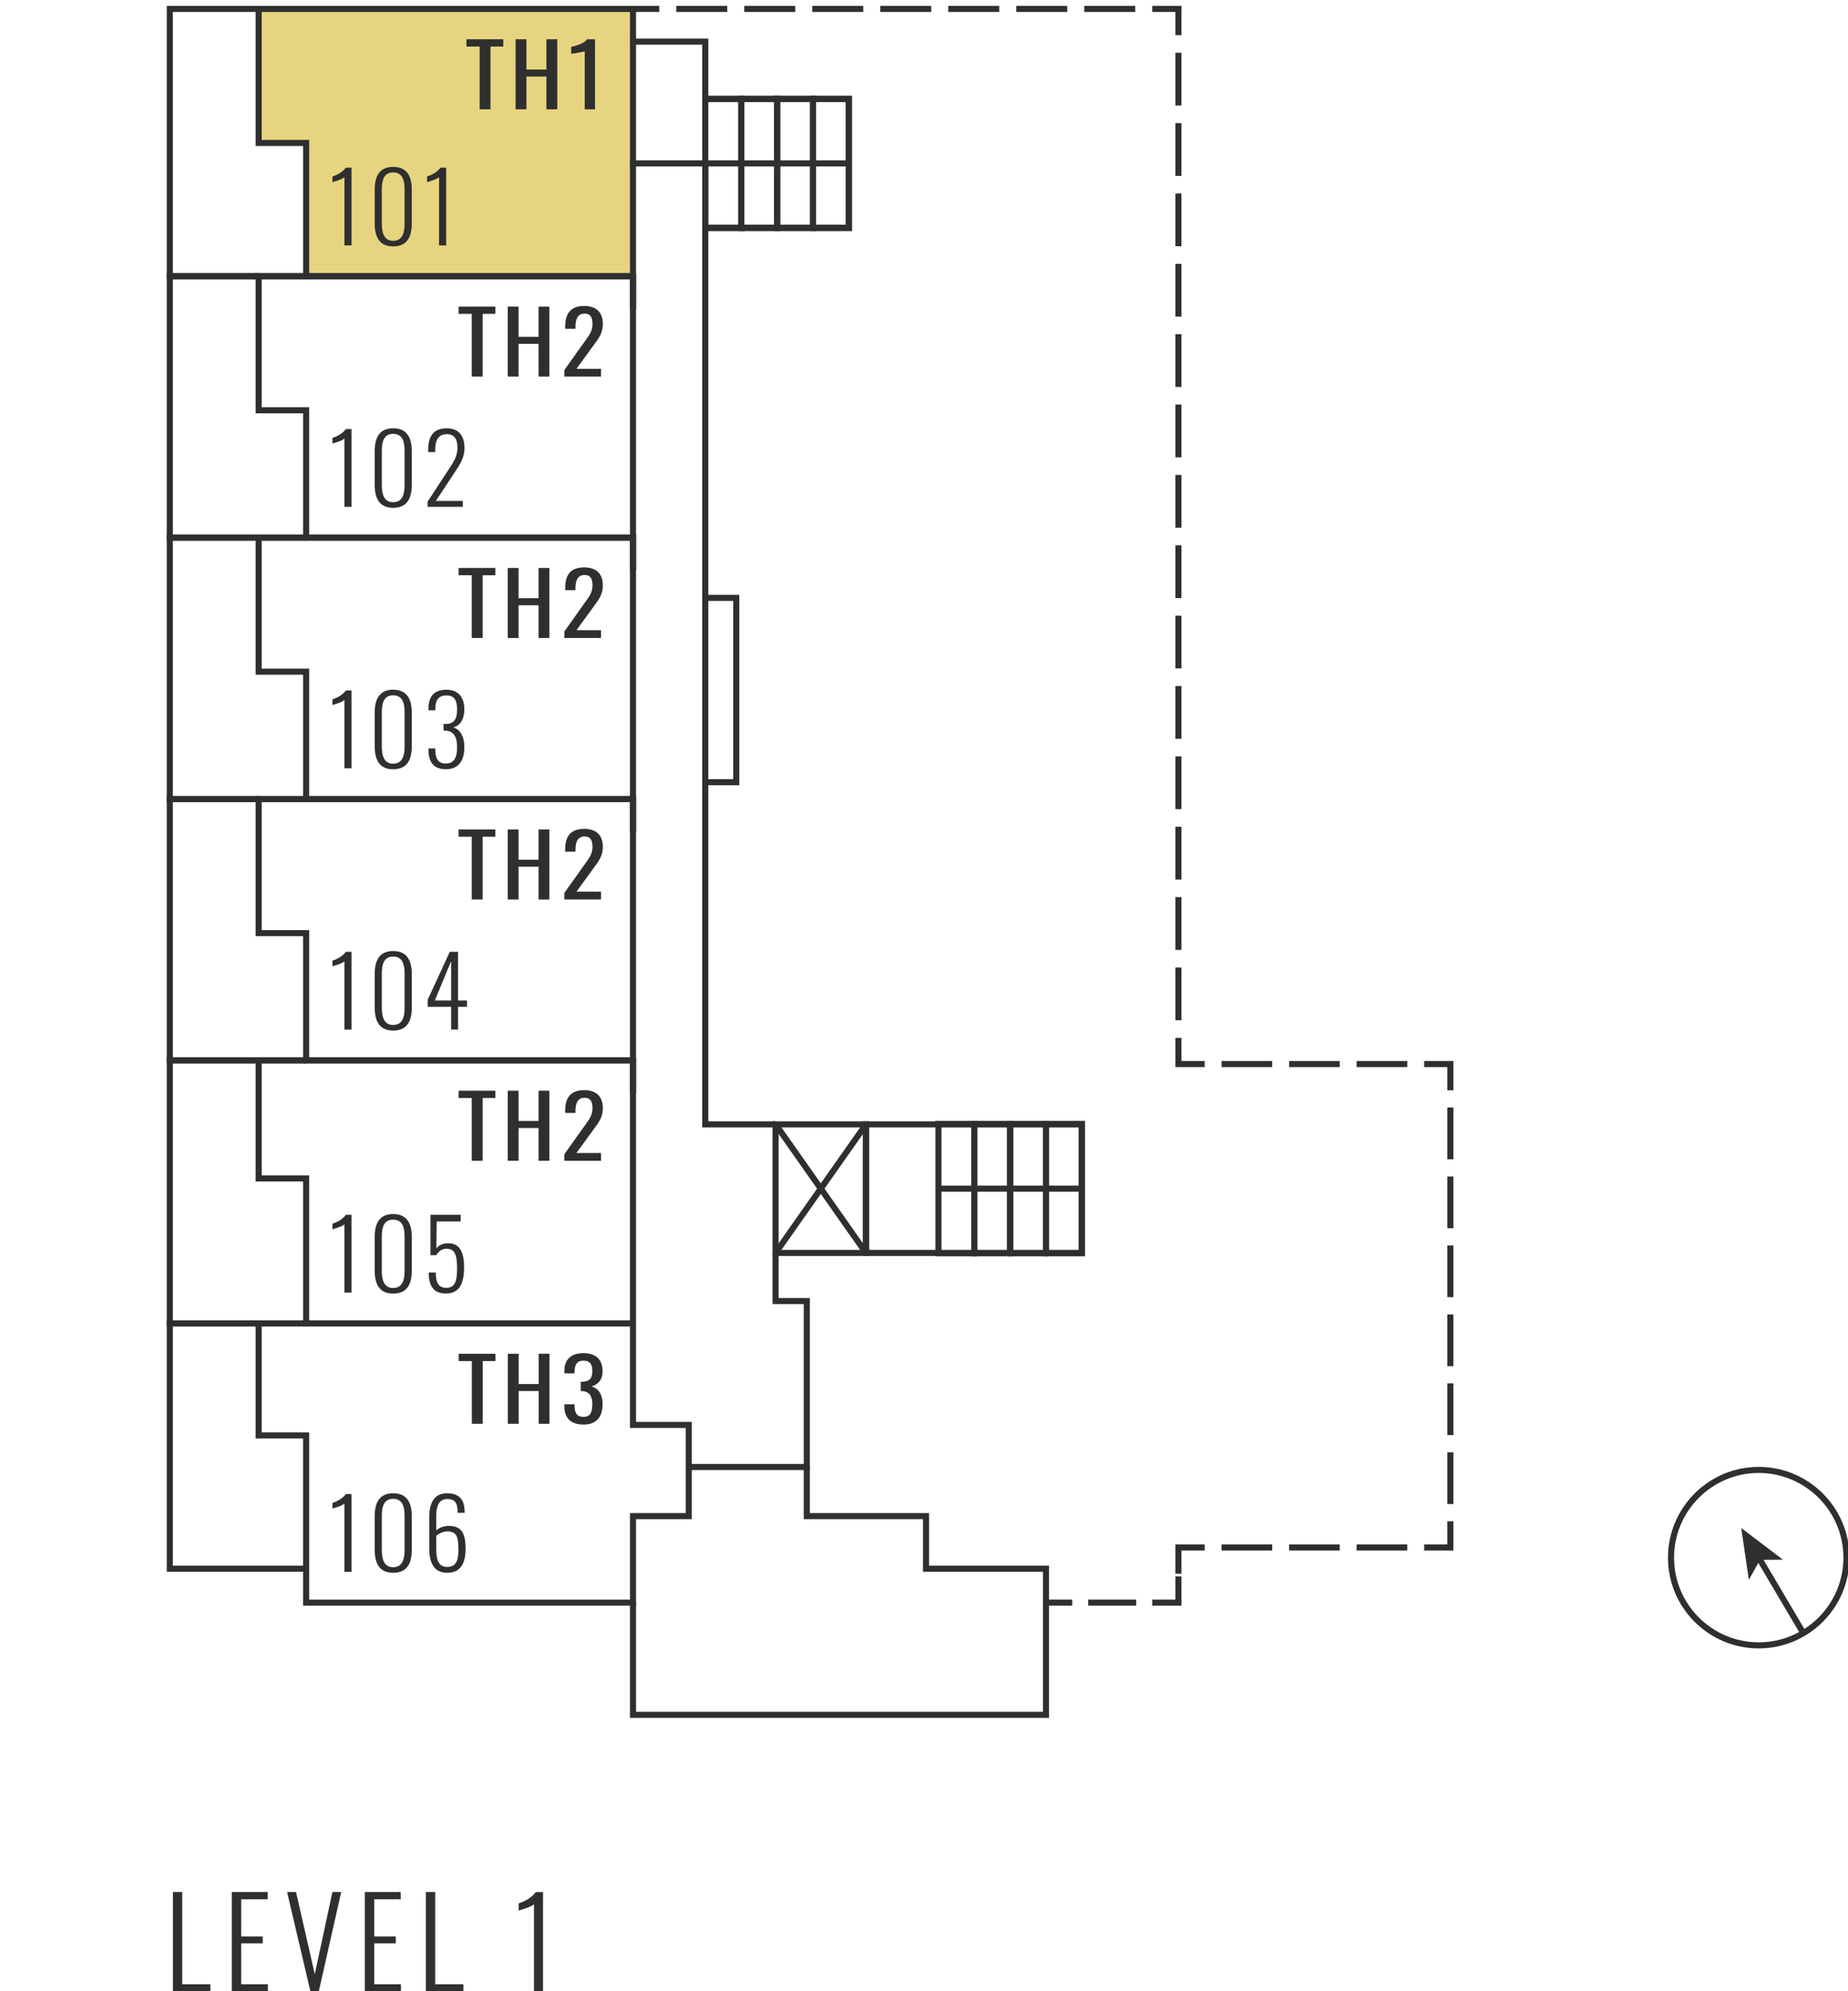 <svg viewBox="0 0 126 135.744" xmlns="http://www.w3.org/2000/svg" id="Layer_1"><defs><style>.cls-1{fill:none;}.cls-2{fill:#e7d480;}.cls-3{fill:#2f2f2f;}</style></defs><polygon points="43.16 .608 17.634 .608 17.634 9.719 20.875 9.719 20.875 18.83 43.048 18.83 43.048 9.719 43.16 9.719 43.16 .608" class="cls-2"></polygon><path d="M11.79,128.981h.634v6.286h1.921v.476h-2.555v-6.762Z" class="cls-3"></path><path d="M15.804,128.981h2.446v.492h-1.803v2.538h1.469v.468h-1.469v2.788h1.819v.476h-2.462v-6.762Z" class="cls-3"></path><path d="M19.575,128.981h.61l1.277,5.602,1.202-5.602h.601l-1.527,6.762h-.576l-1.587-6.762Z" class="cls-3"></path><path d="M24.874,128.981h2.447v.492h-1.803v2.538h1.469v.468h-1.469v2.788h1.819v.476h-2.463v-6.762Z" class="cls-3"></path><path d="M29.038,128.981h.634v6.286h1.921v.476h-2.555v-6.762Z" class="cls-3"></path><path d="M36.407,129.8c-.134.192-.936.409-1.044.442v-.492c.326-.092.868-.352,1.169-.768h.492v6.762h-.617v-5.944Z" class="cls-3"></path><path d="M58.083,15.729h-10.202v-4.383h-4.928V2.632h5.342v3.917h9.788v9.18ZM48.295,15.315h9.373V6.963h-9.788v-3.917h-4.513v7.886h4.928v4.383Z" class="cls-3"></path><path d="M50.752,15.754h-2.871V6.524h2.871v9.229ZM48.295,15.339h2.042V6.939h-2.042v8.4Z" class="cls-3"></path><path d="M53.196,15.754h-2.859V6.524h2.859v9.229ZM50.752,15.339h2.03V6.939h-2.03v8.4Z" class="cls-3"></path><path d="M55.64,15.754h-2.858V6.524h2.858v9.229ZM53.196,15.339h2.029V6.939h-2.029v8.4Z" class="cls-3"></path><path d="M58.083,15.754h-2.858V6.524h2.858v9.229ZM55.64,15.339h2.029V6.939h-2.029v8.4Z" class="cls-3"></path><rect height=".414" width="9.788" y="10.932" x="48.088" class="cls-3"></rect><rect height="25.21" width=".414" y="15.546" x="47.881" class="cls-3"></rect><path d="M52.882,76.854h-5.001v-36.304h2.526v12.979h-2.112v22.911h4.587v.414ZM48.295,53.114h1.697v-12.15h-1.697v12.15Z" class="cls-3"></path><path d="M43.367,109.459h-22.701v-11.398h-3.24v-8.05h25.526V11.139h.414v85.793h3.8v6.63h-3.8v5.897ZM21.081,109.044h21.872v-5.897h3.8v-5.801h-3.8v-6.921h-25.111v7.221h3.24v11.398Z" class="cls-3"></path><polygon points="43.16 19.038 20.667 19.038 20.667 9.953 17.427 9.953 17.427 .401 43.367 .401 43.367 2.839 42.953 2.839 42.953 .816 17.842 .816 17.842 9.538 21.081 9.538 21.081 18.623 43.16 18.623 43.16 19.038" class="cls-3"></polygon><polygon points="20.874 19.038 11.37 19.038 11.37 .401 17.634 .401 17.634 .816 11.785 .816 11.785 18.623 20.874 18.623 20.874 19.038" class="cls-3"></polygon><polygon points="43.16 36.858 20.667 36.858 20.667 28.175 17.427 28.175 17.427 18.623 43.367 18.623 43.367 21.062 42.953 21.062 42.953 19.038 17.842 19.038 17.842 27.76 21.081 27.76 21.081 36.444 43.16 36.444 43.16 36.858" class="cls-3"></polygon><polygon points="20.874 36.858 11.37 36.858 11.37 18.623 17.634 18.623 17.634 19.038 11.785 19.038 11.785 36.444 20.874 36.444 20.874 36.858" class="cls-3"></polygon><polygon points="43.16 54.682 20.667 54.682 20.667 45.995 17.427 45.995 17.427 36.444 43.367 36.444 43.367 38.881 42.953 38.881 42.953 36.858 17.842 36.858 17.842 45.581 21.081 45.581 21.081 54.268 43.16 54.268 43.16 54.682" class="cls-3"></polygon><polygon points="20.874 54.682 11.37 54.682 11.37 36.444 17.634 36.444 17.634 36.858 11.785 36.858 11.785 54.268 20.874 54.268 20.874 54.682" class="cls-3"></polygon><polygon points="43.16 72.494 20.667 72.494 20.667 63.819 17.427 63.819 17.427 54.268 43.367 54.268 43.367 56.706 42.953 56.706 42.953 54.682 17.842 54.682 17.842 63.405 21.081 63.405 21.081 72.08 43.16 72.08 43.16 72.494" class="cls-3"></polygon><polygon points="20.874 72.494 11.37 72.494 11.37 54.268 17.634 54.268 17.634 54.682 11.785 54.682 11.785 72.08 20.874 72.08 20.874 72.494" class="cls-3"></polygon><polygon points="43.16 90.425 20.667 90.425 20.667 80.54 17.427 80.54 17.427 72.08 43.367 72.08 43.367 74.518 42.953 74.518 42.953 72.494 17.842 72.494 17.842 80.125 21.081 80.125 21.081 90.011 43.16 90.011 43.16 90.425" class="cls-3"></polygon><polygon points="20.874 90.425 11.37 90.425 11.37 72.08 17.634 72.08 17.634 72.494 11.785 72.494 11.785 90.011 20.874 90.011 20.874 90.425" class="cls-3"></polygon><polygon points="20.874 107.146 11.37 107.146 11.37 90.011 17.634 90.011 17.634 90.425 11.785 90.425 11.785 106.731 20.874 106.731 20.874 107.146" class="cls-3"></polygon><path d="M59.252,85.62h-6.577v-9.18h6.577v9.18ZM53.089,85.205h5.748v-8.351h-5.748v8.351Z" class="cls-3"></path><polygon points="55.216 100.215 46.96 100.215 46.96 99.8 54.801 99.8 54.801 88.899 52.675 88.899 52.675 85.347 52.712 85.293 58.875 76.527 59.215 76.767 53.089 85.478 53.089 88.485 55.216 88.485 55.216 100.215" class="cls-3"></polygon><polygon points="58.875 85.532 52.712 76.767 53.052 76.527 59.215 85.293 58.875 85.532" class="cls-3"></polygon><path d="M73.968,85.62h-15.13v-9.18h15.13v9.18ZM59.252,85.205h14.301v-8.351h-14.301v8.351Z" class="cls-3"></path><path d="M66.637,85.644h-2.859v-9.229h2.859v9.229ZM64.192,85.23h2.03v-8.4h-2.03v8.4Z" class="cls-3"></path><path d="M69.081,85.644h-2.858v-9.229h2.858v9.229ZM66.637,85.23h2.029v-8.4h-2.029v8.4Z" class="cls-3"></path><path d="M71.524,85.644h-2.858v-9.229h2.858v9.229ZM69.081,85.23h2.029v-8.4h-2.029v8.4Z" class="cls-3"></path><path d="M73.968,85.644h-2.858v-9.229h2.858v9.229ZM71.524,85.23h2.029v-8.4h-2.029v8.4Z" class="cls-3"></path><rect height=".414" width="9.775" y="80.823" x="63.985" class="cls-3"></rect><polygon points="71.524 117.109 42.953 117.109 42.953 109.252 43.367 109.252 43.367 116.695 71.11 116.695 71.11 107.146 62.929 107.146 62.929 103.561 54.801 103.561 54.801 100.007 55.216 100.007 55.216 103.147 63.344 103.147 63.344 106.731 71.524 106.731 71.524 117.109" class="cls-3"></polygon><rect height="1.418" width="1.418" y="-.698" x="2.515" class="cls-1"></rect><rect height="1.418" width="1.418" y="17.524" x="2.515" class="cls-1"></rect><rect height="1.418" width="1.418" y="35.344" x="2.515" class="cls-1"></rect><rect height="3.344" width="3.344" y="88.912" x="41.122" class="cls-1"></rect><rect height="3.344" width="3.344" y="101.4" x="50.221" class="cls-1"></rect><rect height=".414" width="1.788" y="109.044" x="71.317" class="cls-3"></rect><rect height=".414" width="3.273" y="109.044" x="74.196" class="cls-3"></rect><polygon points="80.555 109.459 78.56 109.459 78.56 109.044 80.141 109.044 80.141 107.463 80.555 107.463 80.555 109.459" class="cls-3"></polygon><polygon points="80.555 107.282 80.141 107.282 80.141 105.287 82.136 105.287 82.136 105.701 80.555 105.701 80.555 107.282" class="cls-3"></polygon><path d="M95.95,105.701h-3.453v-.414h3.453v.414ZM91.346,105.701h-3.454v-.414h3.454v.414ZM86.742,105.701h-3.454v-.414h3.454v.414Z" class="cls-3"></path><polygon points="99.097 105.701 97.101 105.701 97.101 105.287 98.682 105.287 98.682 103.706 99.097 103.706 99.097 105.701" class="cls-3"></polygon><path d="M99.097,102.531h-.414v-3.525h.414v3.525ZM99.097,97.83h-.414v-3.525h.414v3.525ZM99.097,93.13h-.414v-3.525h.414v3.525ZM99.097,88.429h-.414v-3.525h.414v3.525ZM99.097,83.728h-.414v-3.525h.414v3.525ZM99.097,79.027h-.414v-3.525h.414v3.525Z" class="cls-3"></path><polygon points="99.097 74.327 98.682 74.327 98.682 72.746 97.101 72.746 97.101 72.331 99.097 72.331 99.097 74.327" class="cls-3"></polygon><path d="M95.951,72.746h-3.454v-.414h3.454v.414ZM91.347,72.746h-3.454v-.414h3.454v.414ZM86.742,72.746h-3.453v-.414h3.453v.414Z" class="cls-3"></path><polygon points="82.136 72.746 80.141 72.746 80.141 70.751 80.555 70.751 80.555 72.331 82.136 72.331 82.136 72.746" class="cls-3"></polygon><path d="M80.555,69.551h-.414v-3.597h.414v3.597ZM80.555,64.754h-.414v-3.597h.414v3.597ZM80.555,59.958h-.414v-3.597h.414v3.597ZM80.555,55.16h-.414v-3.597h.414v3.597ZM80.555,50.364h-.414v-3.597h.414v3.597ZM80.555,45.567h-.414v-3.597h.414v3.597ZM80.555,40.771h-.414v-3.597h.414v3.597ZM80.555,35.973h-.414v-3.597h.414v3.597ZM80.555,31.177h-.414v-3.598h.414v3.598ZM80.555,26.38h-.414v-3.597h.414v3.597ZM80.555,21.584h-.414v-3.598h.414v3.598ZM80.555,16.786h-.414v-3.597h.414v3.597ZM80.555,11.99h-.414v-3.598h.414v3.598ZM80.555,7.193h-.414v-3.597h.414v3.597Z" class="cls-3"></path><polygon points="80.555 2.396 80.141 2.396 80.141 .816 78.56 .816 78.56 .401 80.555 .401 80.555 2.396" class="cls-3"></polygon><path d="M77.402.816h-3.477v-.414h3.477v.414ZM72.765.816h-3.476v-.414h3.476v.414ZM68.13.816h-3.477v-.414h3.477v.414ZM63.493.816h-3.477v-.414h3.477v.414ZM58.857.816h-3.477v-.414h3.477v.414ZM54.221.816h-3.477v-.414h3.477v.414ZM49.585.816h-3.477v-.414h3.477v.414Z" class="cls-3"></path><rect height=".414" width="1.788" y=".401" x="43.16" class="cls-3"></rect><path d="M23.483,83.457c-.105.15-.733.321-.818.347v-.387c.255-.072.681-.275.916-.602h.387v5.304h-.484v-4.662Z" class="cls-3"></path><path d="M25.548,86.62v-2.305c0-.917.327-1.552,1.257-1.552.937,0,1.27.634,1.27,1.552v2.305c0,.916-.314,1.565-1.27,1.565-.943,0-1.257-.654-1.257-1.565ZM27.585,86.659v-2.377c0-.643-.164-1.14-.78-1.14-.609,0-.772.497-.772,1.14v2.377c0,.634.176,1.145.772,1.145.609,0,.78-.511.78-1.145Z" class="cls-3"></path><path d="M29.234,86.75h.478c0,.648.163,1.042.719,1.042.603,0,.733-.466.733-1.349,0-.963-.19-1.317-.726-1.317-.275,0-.511.144-.687.439h-.401v-2.75h2.063l-.006.452h-1.631l-.026,1.839c.156-.196.419-.353.811-.353.786,0,1.08.609,1.08,1.63,0,1.147-.334,1.795-1.23,1.795-.852,0-1.179-.504-1.179-1.428Z" class="cls-3"></path><rect height="1.254" width="1.254" y="88.963" x="20.875" class="cls-1"></rect><path d="M23.483,65.526c-.105.15-.733.321-.818.347v-.387c.255-.072.681-.275.916-.602h.387v5.304h-.484v-4.662Z" class="cls-3"></path><path d="M25.548,68.689v-2.305c0-.917.327-1.552,1.257-1.552.937,0,1.27.634,1.27,1.552v2.305c0,.916-.314,1.565-1.27,1.565-.943,0-1.257-.654-1.257-1.565ZM27.585,68.728v-2.377c0-.643-.164-1.14-.78-1.14-.609,0-.772.497-.772,1.14v2.377c0,.634.176,1.145.772,1.145.609,0,.78-.511.78-1.145Z" class="cls-3"></path><path d="M30.76,68.636h-1.598v-.484l1.506-3.268h.563v3.32h.609v.432h-.609v1.552h-.471v-1.552ZM30.76,68.204v-2.686l-1.113,2.686h1.113Z" class="cls-3"></path><rect height="1.254" width="1.254" y="71.032" x="20.875" class="cls-1"></rect><path d="M23.483,47.714c-.105.15-.733.321-.818.347v-.387c.255-.072.681-.275.916-.602h.387v5.304h-.484v-4.662Z" class="cls-3"></path><path d="M25.548,50.877v-2.305c0-.917.327-1.552,1.257-1.552.937,0,1.27.634,1.27,1.552v2.305c0,.916-.314,1.565-1.27,1.565-.943,0-1.257-.654-1.257-1.565ZM27.585,50.916v-2.377c0-.643-.164-1.14-.78-1.14-.609,0-.772.497-.772,1.14v2.377c0,.634.176,1.145.772,1.145.609,0,.78-.511.78-1.145Z" class="cls-3"></path><path d="M29.214,51.151v-.13h.466v.111c.006.563.183.917.714.917.497,0,.772-.308.772-1.114,0-.654-.203-1.106-.792-1.126h-.132v-.459h.132c.576,0,.792-.301.792-1.008,0-.551-.17-.936-.719-.936-.538,0-.76.294-.766.923v.091h-.466v-.123c0-.78.347-1.277,1.225-1.277.838,0,1.218.549,1.218,1.322,0,.746-.32,1.14-.759,1.244.387.105.759.497.759,1.342,0,.897-.36,1.512-1.263,1.512-.825,0-1.179-.504-1.179-1.29Z" class="cls-3"></path><rect height="1.254" width="1.254" y="53.22" x="20.875" class="cls-1"></rect><path d="M23.483,29.89c-.105.15-.733.321-.818.347v-.387c.255-.072.681-.275.916-.602h.387v5.304h-.484v-4.662Z" class="cls-3"></path><path d="M25.548,33.053v-2.305c0-.917.327-1.552,1.257-1.552.937,0,1.27.634,1.27,1.552v2.305c0,.916-.314,1.565-1.27,1.565-.943,0-1.257-.654-1.257-1.565ZM27.585,33.092v-2.377c0-.643-.164-1.14-.78-1.14-.609,0-.772.497-.772,1.14v2.377c0,.634.176,1.145.772,1.145.609,0,.78-.511.78-1.145Z" class="cls-3"></path><path d="M29.156,34.198l1.427-2.186c.314-.485.609-.872.609-1.506,0-.563-.229-.91-.707-.91-.655,0-.813.484-.813,1.106v.119h-.478v-.132c0-.976.374-1.492,1.271-1.492.799,0,1.205.497,1.205,1.349,0,.647-.308,1.106-.629,1.597l-1.324,2.003h1.841v.406h-2.403v-.354Z" class="cls-3"></path><rect height="1.254" width="1.254" y="35.396" x="20.875" class="cls-1"></rect><path d="M23.483,12.069c-.105.15-.733.321-.818.347v-.387c.255-.072.681-.275.916-.602h.387v5.304h-.484v-4.662Z" class="cls-3"></path><path d="M25.548,15.232v-2.305c0-.917.327-1.552,1.257-1.552.937,0,1.27.634,1.27,1.552v2.305c0,.916-.314,1.565-1.27,1.565-.943,0-1.257-.654-1.257-1.565ZM27.585,15.272v-2.377c0-.643-.164-1.14-.78-1.14-.609,0-.772.497-.772,1.14v2.377c0,.634.176,1.145.772,1.145.609,0,.78-.511.78-1.145Z" class="cls-3"></path><path d="M29.935,12.069c-.105.15-.733.321-.818.347v-.387c.255-.072.681-.275.916-.602h.387v5.304h-.484v-4.662Z" class="cls-3"></path><rect height="1.254" width="1.254" y="17.576" x="20.875" class="cls-1"></rect><path d="M23.483,102.492c-.105.149-.733.321-.818.347v-.387c.255-.072.681-.275.916-.603h.387v5.304h-.484v-4.661Z" class="cls-3"></path><path d="M25.548,105.653v-2.305c0-.917.327-1.551,1.257-1.551.937,0,1.27.633,1.27,1.551v2.305c0,.917-.314,1.565-1.27,1.565-.943,0-1.257-.654-1.257-1.565ZM27.585,105.693v-2.377c0-.643-.164-1.139-.78-1.139-.609,0-.772.496-.772,1.139v2.377c0,.636.176,1.145.772,1.145.609,0,.78-.51.78-1.145Z" class="cls-3"></path><path d="M29.266,105.555v-2.114c0-.971.321-1.644,1.219-1.644.799,0,1.185.412,1.191,1.225l.007.109h-.478c0-.68-.196-.943-.701-.943-.445,0-.759.289-.759,1.141v1.001c.163-.151.477-.307.851-.307.871,0,1.147.477,1.147,1.579,0,.976-.348,1.616-1.251,1.616-.871,0-1.225-.633-1.225-1.662ZM31.257,105.693c0-.864-.078-1.297-.766-1.297-.307,0-.616.177-.746.303v.915c0,.852.235,1.206.746,1.206.518,0,.766-.328.766-1.127Z" class="cls-3"></path><rect height="1.254" width="1.254" y="107.997" x="20.875" class="cls-1"></rect><path d="M32.702,3.173h-.897v-.496h2.509v.496h-.871v4.278h-.74V3.173Z" class="cls-3"></path><path d="M35.154,2.677h.74v2.063h1.362v-2.063h.74v4.774h-.74v-2.234h-1.362v2.234h-.74V2.677Z" class="cls-3"></path><path d="M39.868,3.502c-.02.023-.91.171-.923.171v-.477c.301-.065.825-.2,1.093-.519h.531v4.774h-.701v-3.949Z" class="cls-3"></path><rect height="1.379" width="1.379" y=".608" x="41.781" class="cls-1"></rect><path d="M32.164,21.396h-.897v-.496h2.509v.496h-.871v4.277h-.74v-4.277Z" class="cls-3"></path><path d="M34.617,20.9h.74v2.063h1.362v-2.063h.74v4.773h-.74v-2.233h-1.362v2.233h-.74v-4.773Z" class="cls-3"></path><path d="M38.479,25.226l1.348-1.893c.294-.424.57-.712.57-1.248,0-.438-.137-.708-.531-.708-.504,0-.629.424-.629.878v.158h-.701v-.163c0-.855.354-1.392,1.297-1.392.851,0,1.27.461,1.27,1.232,0,.615-.275.955-.582,1.381l-1.219,1.672h1.676v.531h-2.501v-.447Z" class="cls-3"></path><rect height="1.379" width="1.379" y="18.83" x="41.781" class="cls-1"></rect><path d="M32.164,39.215h-.897v-.496h2.509v.496h-.871v4.278h-.74v-4.278Z" class="cls-3"></path><path d="M34.617,38.719h.74v2.063h1.362v-2.063h.74v4.774h-.74v-2.234h-1.362v2.234h-.74v-4.774Z" class="cls-3"></path><path d="M38.479,43.045l1.348-1.892c.294-.424.57-.712.57-1.249,0-.436-.137-.708-.531-.708-.504,0-.629.425-.629.879v.158h-.701v-.164c0-.855.354-1.391,1.297-1.391.851,0,1.27.46,1.27,1.232,0,.614-.275.955-.582,1.379l-1.219,1.673h1.676v.531h-2.501v-.448Z" class="cls-3"></path><rect height="1.379" width="1.379" y="36.65" x="41.781" class="cls-1"></rect><path d="M32.164,57.039h-.897v-.496h2.509v.496h-.871v4.279h-.74v-4.279Z" class="cls-3"></path><path d="M34.617,56.544h.74v2.063h1.362v-2.063h.74v4.775h-.74v-2.235h-1.362v2.235h-.74v-4.775Z" class="cls-3"></path><path d="M38.479,60.869l1.348-1.891c.294-.424.57-.712.57-1.25,0-.435-.137-.708-.531-.708-.504,0-.629.426-.629.88v.158h-.701v-.165c0-.855.354-1.39,1.297-1.39.851,0,1.27.459,1.27,1.232,0,.612-.275.955-.582,1.378l-1.219,1.674h1.676v.531h-2.501v-.449Z" class="cls-3"></path><rect height="1.379" width="1.379" y="54.475" x="41.781" class="cls-1"></rect><path d="M32.164,74.852h-.897v-.496h2.509v.496h-.871v4.278h-.74v-4.278Z" class="cls-3"></path><path d="M34.617,74.356h.74v2.063h1.362v-2.063h.74v4.774h-.74v-2.234h-1.362v2.234h-.74v-4.774Z" class="cls-3"></path><path d="M38.479,78.682l1.348-1.892c.294-.424.57-.712.57-1.249,0-.436-.137-.708-.531-.708-.504,0-.629.425-.629.879v.158h-.701v-.164c0-.855.354-1.391,1.297-1.391.851,0,1.27.46,1.27,1.232,0,.614-.275.955-.582,1.379l-1.219,1.673h1.676v.531h-2.501v-.448Z" class="cls-3"></path><rect height="1.379" width="1.379" y="72.287" x="41.781" class="cls-1"></rect><path d="M32.171,92.783h-.897v-.496h2.509v.496h-.871v4.278h-.74v-4.278Z" class="cls-3"></path><path d="M34.624,92.287h.74v2.063h1.362v-2.063h.74v4.774h-.74v-2.234h-1.362v2.234h-.74v-4.774Z" class="cls-3"></path><path d="M38.479,95.889v-.16h.694v.106c.013.431.118.754.603.754.504,0,.609-.354.609-.878,0-.502-.177-.849-.694-.879-.027-.006-.072-.006-.099-.006v-.63h.092c.498-.013.701-.213.701-.725,0-.431-.125-.714-.603-.714-.484,0-.596.319-.609.767v.1h-.694v-.16c0-.76.432-1.22,1.303-1.22s1.304.466,1.304,1.226c0,.577-.301.92-.76,1.043.478.135.76.548.76,1.197,0,.849-.374,1.403-1.31,1.403-.865,0-1.297-.466-1.297-1.226Z" class="cls-3"></path><rect height="1.379" width="1.379" y="90.218" x="41.781" class="cls-1"></rect><path d="M119.913,112.373c-3.412,0-6.187-2.775-6.187-6.187s2.775-6.187,6.187-6.187,6.187,2.775,6.187,6.187-2.775,6.187-6.187,6.187ZM119.913,100.412c-3.183,0-5.773,2.59-5.773,5.773s2.59,5.773,5.773,5.773,5.773-2.59,5.773-5.773-2.59-5.773-5.773-5.773Z" class="cls-3"></path><polygon points="122.777 111.439 119.735 106.291 120.091 106.079 123.133 111.227 122.777 111.439" class="cls-3"></polygon><polygon points="118.721 104.167 121.563 106.324 120.002 106.336 119.24 107.697 118.721 104.167" class="cls-3"></polygon></svg>